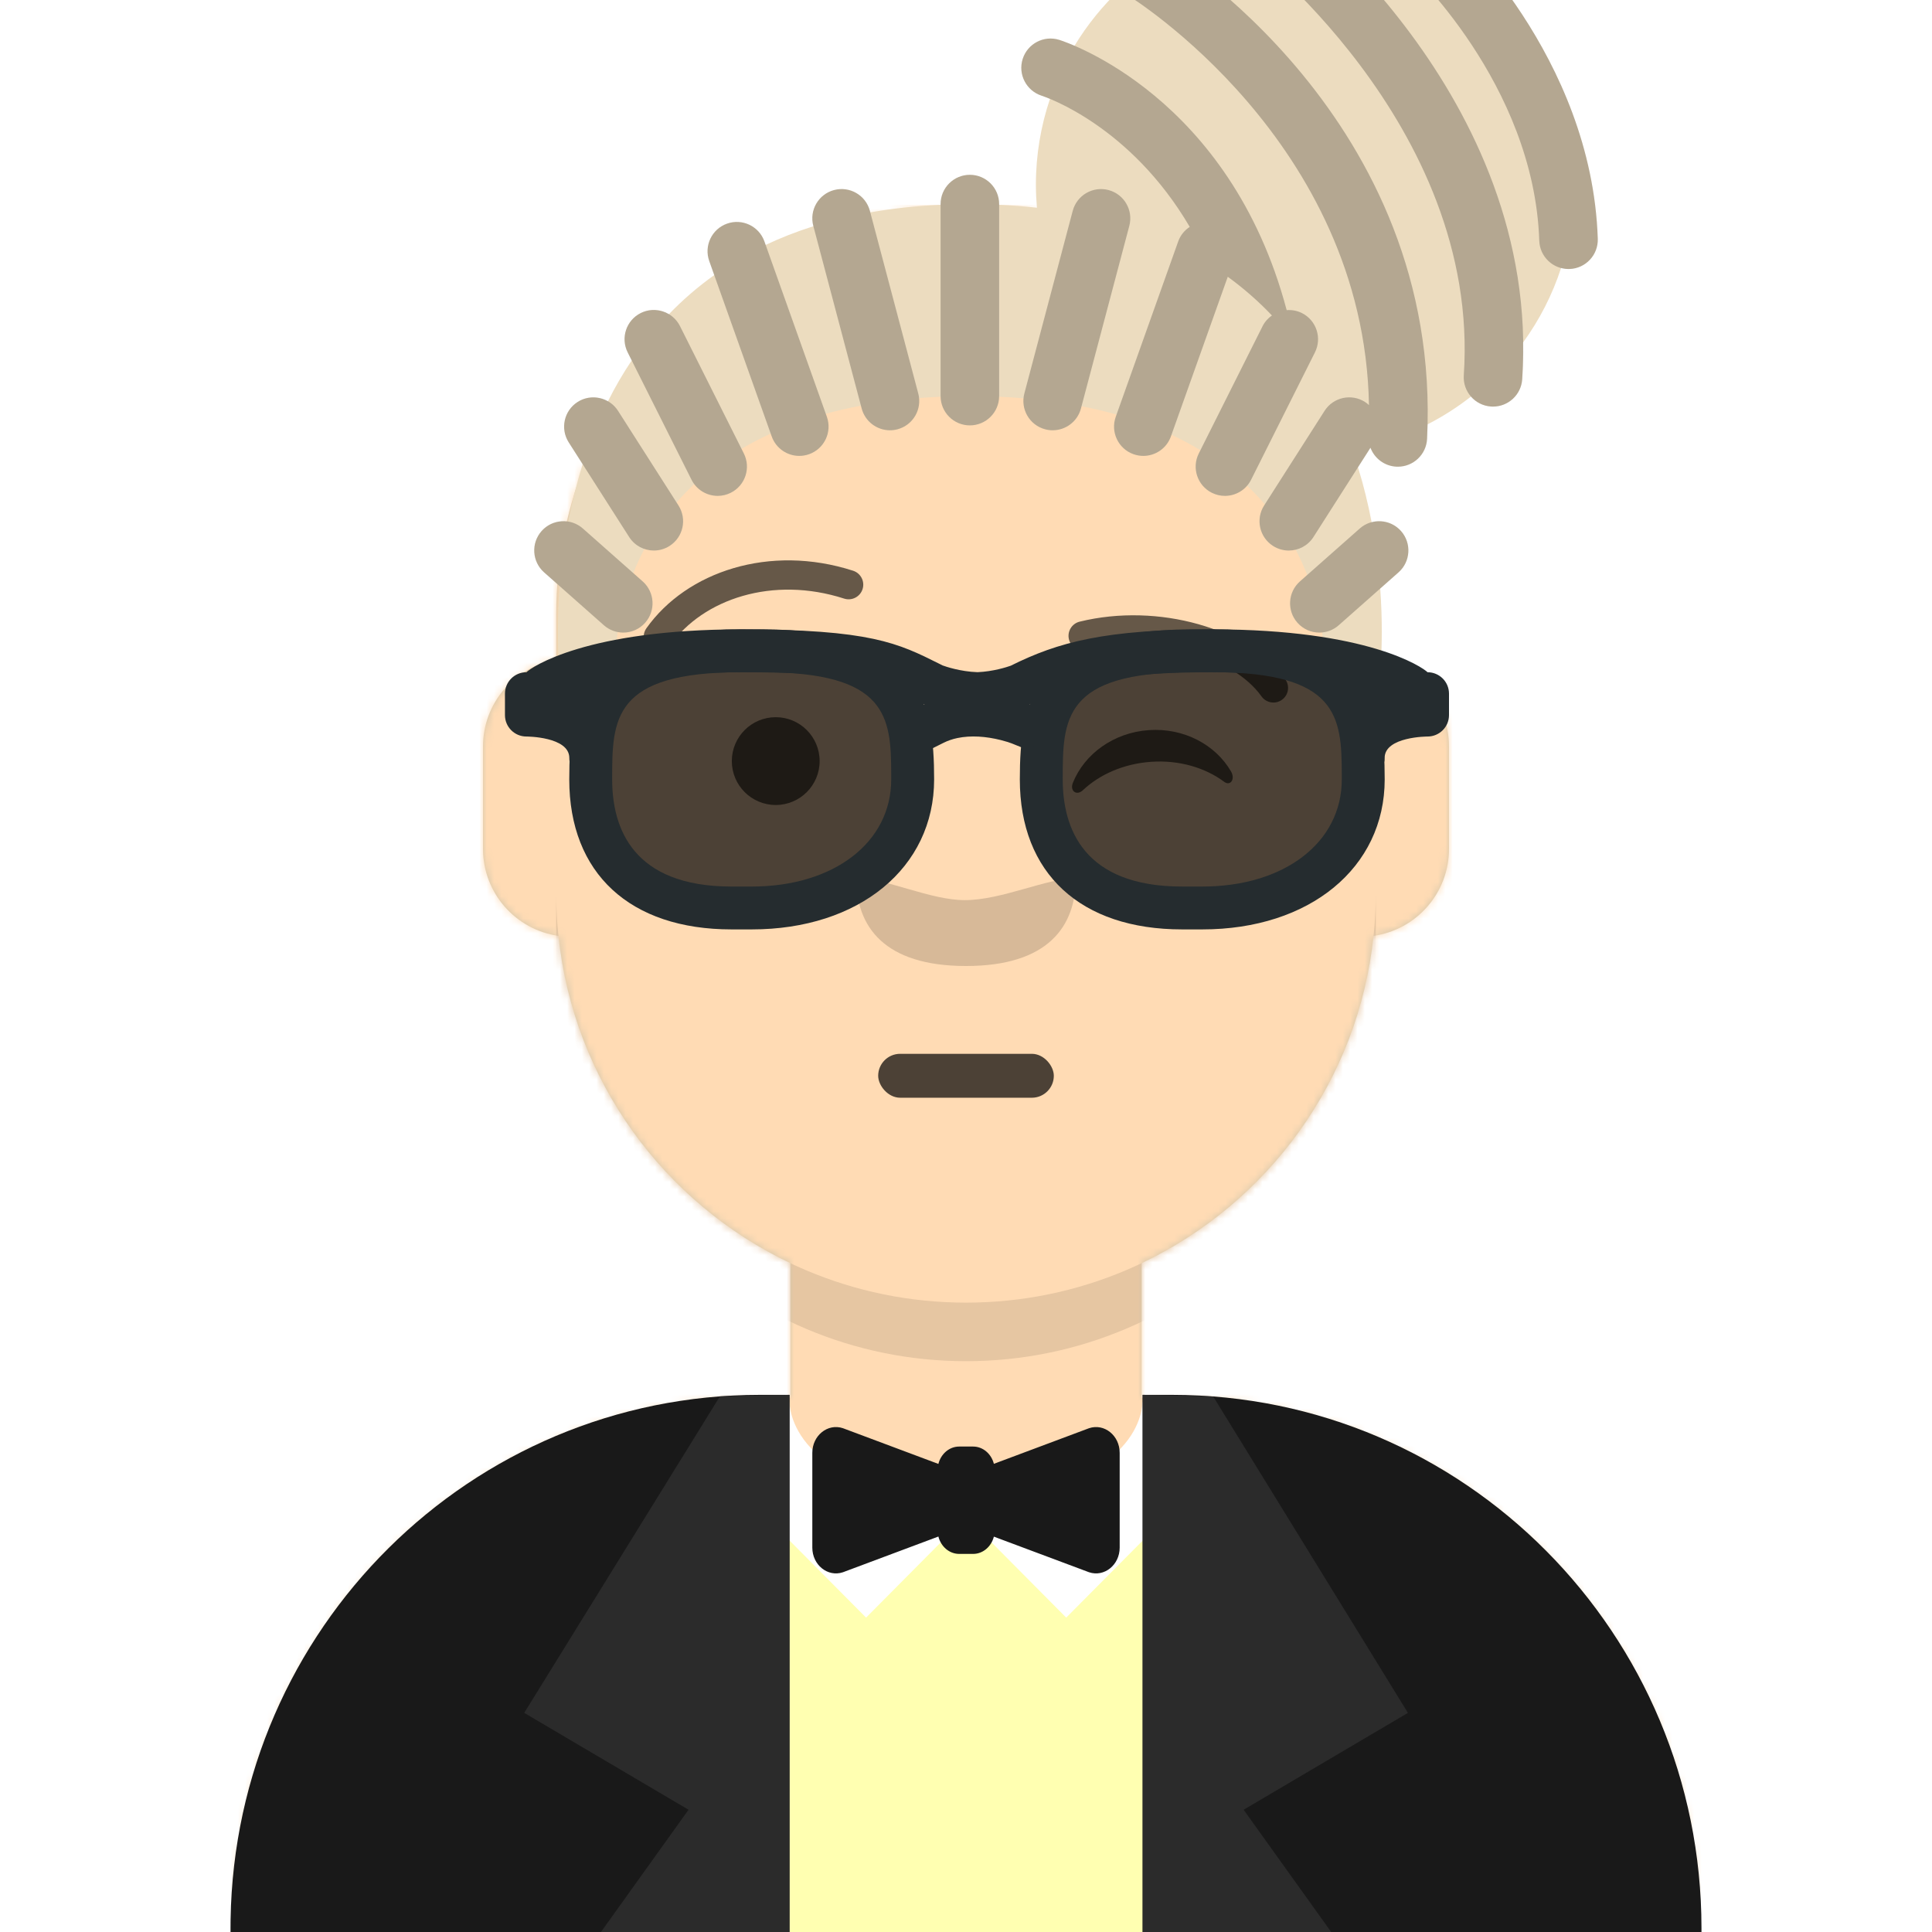 <svg xmlns="http://www.w3.org/2000/svg" xmlns:ns2="http://design.blush" xmlns:xlink="http://www.w3.org/1999/xlink" width="264px" height="264px" viewBox="0 8 264 264" version="1.1">
    <title id="transparent_Title">Avataaar/Default</title>
    <desc>Created with python_avatars</desc>
    <defs>
        <path d="M100,0 C130.928,-5.68137151e-15 156,25.072 156,56 L156.001,62.166 C161.676,63.119 166,68.054 166,74 L166,88 C166,94.052 161.519,99.058 155.694,99.881 C153.628,119.686 141.238,136.422 124.001,144.61 L124,163 L128,163 C167.765,163 200,195.235 200,235 L200,244 L0,244 L0,235 C-4.86974701e-15,195.235 32.235,163 72,163 L76,163 L76,144.611 C58.763,136.422 46.372,119.687 44.305,99.881 C38.481,99.058 34,94.052 34,88 L34,74 C34,68.054 38.325,63.118 44,62.166 L44,56 C44,25.072 69.072,5.68137151e-15 100,0 Z" id="transparent_path-1" />
        <path d="M83,36.348 C83,52.629 105.162,65.828 132.5,65.828 C159.838,65.828 182,52.629 182,36.348 C182,34.985 181.845,33.645 181.544,32.331 C210.784,41.488 232,68.792 232,101.052 L232,110 L32,110 L32,101.052 C32,68.397 53.739,40.82 83.534,32.002 C83.182,33.421 83,34.871 83,36.348 Z" id="transparent_path-3" />
        <rect id="transparent_path-5" x="0" y="0" width="264" height="280" />
        <path d="M74,0 C114.869,0 148,33.131 148,74 L148,84.148 L148,197.608 C135.525,187.237 119.491,181 102,181 L102,181 L98,181 L98,162.611 C115.531,154.283 128.048,137.115 129.791,116.867 C135.569,116.002 140,111.019 140,105 L140,105 L140,92 C140,87.354 137.359,83.324 133.497,81.33 C132.724,81.05 131.952,80.748 131.181,80.426 C130.795,80.32 130.401,80.233 130,80.166 L130,80.166 L130,79.917 C117.224,74.234 104.878,63.071 96.11,47.885 C93.175,42.801 90.831,37.595 89.066,32.397 C80.431,42.941 67.745,53.602 52.342,62.495 C42.778,68.017 33.147,72.291 24,75.266 L24,137.247 C29.602,148.318 38.773,157.278 50,162.611 L50,162.611 L50,181 L46,181 C38.327,181 30.935,182.2 24,184.423 L24,230 C24,244.106 13.569,255.776 0,257.716 L0,74 C0,33.131 33.131,0 74,0 Z" id="transparent_path-7" />
    </defs>
    <g id="transparent_Avataaar/Default" stroke="none" stroke-width="1" fill="none" fill-rule="evenodd">
        <g id="transparent_Body" transform="translate(32, 36)">
            <mask id="transparent_mask-2" fill="white">
                <use xlink:href="#transparent_path-1" />
            </mask>
            <use fill="#D0C6AC" xlink:href="#transparent_path-1" />
            <g id="transparent_Skin-Color" mask="url(#transparent_mask-2)" fill="#FFDBB4">
                <g transform="translate(-32, 0)" id="transparent_Color">
                    <rect x="0" y="0" width="264" height="244" />
                </g>
            </g>
            <path d="M44,94 C44,124.928 69.072,150 100,150 C130.928,150 156,124.928 156,94 L156,94 L156,102 C156,132.928 130.928,158 100,158 C69.072,158 44,132.928 44,102 Z" id="transparent_Neck-Shadow" fill-opacity="0.1" fill="#000000" mask="url(#transparent_mask-2)" />
        </g>
        <g id="transparent_Clothing" transform="translate(0, 170)">
            
        <g id="bond_suit_Clothing/Bond Suit" stroke="none" stroke-width="1" fill="none" fill-rule="evenodd">
        <g id="bond_suit_Suit" transform="translate(31.5, 28.6)">
            <path d="M124.38,3.001 L128.36,3.001 C167.926,3.001 200,34.435 200,73.212 L200,81.988 L1,81.988 L1,73.212 L1.01,72.05 C1.642,33.81 33.47,3.001 72.64,3.001 L76.62,3.001 C76.62,3.001 76.424,15.113 100.492,15.113 C124.56,15.113 124.38,3.001 124.38,3.001" id="bond_suit_Fabric-Color" fill="#FFFFB1" ns2:color="Top-500" />
            <path d="M86.846,30.44 L100.52,16.669 L114.194,30.44 L142.147,2.288 C137.77,1.454 133.258,1 128.639,1 L124.619,1 C124.619,1 124.801,13.573 100.491,13.573 C76.181,13.573 76.38,1 76.38,1 L72.36,1 C67.753,1 63.253,1.45 58.885,2.28 L86.846,30.44 Z" id="bond_suit_Fill-7" fill="#FFF" />
            <path d="M128.64,0.001 L124.641,0.001 L124.641,81.988 L201,81.988 L201,72.879 C201,32.629 168.604,0.001 128.64,0.001" id="bond_suit_Fill-9" fill="#191919" />
            <path d="M76.38,0.001 L72.36,0.001 C32.796,0.001 0.649,31.98 0.009,71.673 L0,72.879 L0,81.988 L76.38,81.988 L76.38,0.001 Z" id="bond_suit_Fill-12" fill="#191919" />
            <path d="M66.874,0.206 L40.133,43.457 L62.585,56.695 L48.758,75.998 L55.328,81.988 L76.38,81.988 L76.38,0.001 C76.38,0.001 73.265,0.043 66.874,0.206" id="bond_suit_Fill-15" fill="#2B2B2B" />
            <path d="M134.28,0.225 L160.887,43.458 L138.436,56.694 L152.264,75.998 L145.691,81.988 L124.64,81.987 L124.64,-0.001 C124.64,-0.001 127.889,0.062 134.28,0.225" id="bond_suit_Fill-18" fill="#2B2B2B" />
            <path d="M117.319,4.557 L104.309,9.425 C103.96,8.066 102.826,7.065 101.468,7.065 L99.573,7.065 C98.209,7.065 97.073,8.073 96.727,9.439 L83.681,4.557 C81.601,3.864 79.5,5.557 79.5,7.925 L79.5,20.876 C79.5,23.243 81.601,24.936 83.681,24.243 L96.727,19.362 C97.073,20.727 98.209,21.735 99.573,21.735 L101.468,21.735 C102.826,21.735 103.96,20.733 104.309,19.376 L117.319,24.243 C119.399,24.936 121.5,23.243 121.5,20.876 L121.5,7.925 C121.5,5.557 119.399,3.864 117.319,4.557" id="bond_suit_Fill-1" fill="#191919" />
        </g>
    </g>
</g>
        <g id="transparent_Face" transform="translate(76, 82)" fill="#000000">
            <g id="transparent_Mouth" transform="translate(2, 52)">    
                
            <g id="serious_Mouth/Serious" stroke="none" stroke-width="1" fill="none" fill-rule="evenodd" fill-opacity="0.7">
        <rect id="serious_Why-so-serious?" fill="#000000" x="42" y="18" width="24" height="6" rx="3" />
    </g>
</g>
            <g id="transparent_Nose" transform="translate(28, 40)" fill-opacity="0.16">
                
            <g id="wide_Nose/Wide" stroke="none" stroke-width="1" fill="none" fill-rule="evenodd"><path d="M13,6 C13,12.627 16.828,18 28,18 C39.172,18 43,12.627 43,6 C39.036,6 32.897,9 27.838,9 C23.079,9 17.101,6 13,6 Z" id="wide_Nose" fill-opacity=".16" fill="#000" /></g></g>
            <g id="transparent_Eyes" transform="translate(0, 8)">
                
            <g id="wink_Eyes/Wink-😉" stroke="none" stroke-width="1" fill="none" fill-rule="evenodd" fill-opacity="0.6">
        <circle id="wink_Eye" fill="#000000" cx="30" cy="22" r="6" />
        <path d="M70.412,24.205 C72.259,20.406 76.417,17.758 81.25,17.758 C86.066,17.758 90.211,20.387 92.068,24.165 C92.619,25.287 91.834,26.205 91.043,25.525 C88.592,23.417 85.111,22.101 81.25,22.101 C77.509,22.101 74.126,23.336 71.69,25.329 C70.799,26.058 69.872,25.316 70.412,24.205 Z" id="wink_Winky-Wink" fill="#000000" transform="translate(81.252, 21.758) rotate(-4) translate(-81.252, -21.758) " />
    </g>
</g>
            <g id="transparent_Eyebrow" fill-opacity="0.6">
                
            <g id="up_down_Eyebrow/Outline/Up-Down" stroke="none" stroke-width="1" fill="none" fill-rule="evenodd" fill-opacity="0.6">
        <path d="M15.591,14.162 C20.087,7.836 29.603,4.654 39.347,7.796 C40.399,8.135 41.526,7.557 41.865,6.506 C42.204,5.455 41.626,4.328 40.575,3.989 C29.167,0.31 17.836,4.099 12.331,11.845 C11.691,12.745 11.902,13.994 12.803,14.634 C13.703,15.274 14.952,15.062 15.591,14.162 Z" id="up_down_Eyebrow" fill="#000000" fill-rule="nonzero" />
        <path d="M73.638,21.158 C77.553,15.649 88.285,12.56 97.53,14.83 C98.603,15.094 99.686,14.438 99.95,13.365 C100.213,12.292 99.557,11.209 98.484,10.946 C87.748,8.309 75.319,11.886 70.377,18.841 C69.737,19.741 69.948,20.99 70.849,21.629 C71.749,22.269 72.998,22.058 73.638,21.158 Z" id="up_down_Eyebrow" fill="#000000" fill-rule="nonzero" transform="translate(85.008, 16.038) scale(-1, 1) translate(-85.008, -16.038) " />
    </g>
</g>
        </g>
        <g id="transparent_Top">
            
        <g id="braids_Hairstyle/Braids" stroke="none" stroke-width="1" fill="none" fill-rule="evenodd">
        <g id="braids_Group-30" transform="translate(73, -8)">
            <path d="M107.366,67.855 C107.302,67.745 107.235,67.635 107.171,67.526 C107.236,67.635 107.302,67.745 107.366,67.855 M108.13,69.209 C108.068,69.096 108.005,68.982 107.941,68.869 C108.005,68.982 108.068,69.096 108.13,69.209 M108.671,70.232 C108.729,70.346 108.789,70.459 108.846,70.572 C108.789,70.459 108.729,70.346 108.671,70.232 M106.553,66.513 C106.487,66.407 106.419,66.302 106.352,66.196 C106.42,66.302 106.487,66.407 106.553,66.513 M124.671,5.491 C123.033,4.013 120.511,4.143 119.028,5.778 C118.734,6.104 118.521,6.469 118.352,6.85 C114.303,5.315 109.916,4.469 105.329,4.469 C105.152,4.469 104.978,4.48 104.803,4.482 C102.97,2.901 101.738,1.971 101.486,1.784 C99.711,0.471 97.211,0.845 95.895,2.618 C95.172,3.593 94.975,4.787 95.226,5.885 C92.238,6.737 89.406,7.956 86.781,9.492 C85.926,8.919 85.368,8.579 85.202,8.48 C83.307,7.347 80.858,7.963 79.72,9.854 C78.815,11.361 79.035,13.216 80.112,14.488 C77.685,16.775 75.565,19.383 73.831,22.252 C72.678,21.755 71.927,21.505 71.748,21.449 C69.647,20.791 67.418,21.953 66.747,24.05 C66.076,26.147 67.236,28.395 69.33,29.075 C69.445,29.113 69.849,29.251 70.473,29.51 C69.232,33.198 68.55,37.142 68.55,41.248 C68.55,42.305 68.604,43.349 68.692,44.384 C67.03,44.199 65.308,44.065 63.528,43.985 L63.528,43.887 C63.528,41.678 61.737,39.887 59.528,39.887 C57.319,39.887 55.528,41.678 55.528,43.887 L55.528,43.985 C52.11,44.14 48.912,44.492 45.922,45.021 L45.866,44.812 C45.301,42.676 43.111,41.405 40.976,41.969 C38.84,42.535 37.568,44.725 38.133,46.86 L38.148,46.916 C35.826,47.653 33.65,48.505 31.623,49.467 L31.452,48.987 C30.711,46.907 28.426,45.82 26.342,46.561 C24.261,47.302 23.175,49.59 23.916,51.671 L24.599,53.59 C22.3,55.23 20.242,57.025 18.403,58.936 C17.267,58.253 15.822,58.141 14.55,58.777 C12.575,59.768 11.777,62.171 12.766,64.146 L13.321,65.252 C12.1,67.072 11.019,68.944 10.07,70.844 C8.819,70.126 7.23,70.096 5.93,70.924 C4.069,72.113 3.523,74.586 4.712,76.448 L6.619,79.435 C5.778,82.1 5.135,84.738 4.649,87.28 C3.337,87.064 1.949,87.498 1.004,88.567 C-0.46,90.222 -0.305,92.75 1.35,94.213 L3.479,96.097 C3.131,100.657 3.225,104.411 3.378,106.701 C4.167,118.575 11.125,118.438 11.125,106.27 C11.125,105.071 11.212,103.755 11.398,102.361 C11.652,102.411 11.908,102.44 12.165,102.44 C13.271,102.44 14.372,101.984 15.163,101.09 C16.627,99.436 16.471,96.908 14.817,95.444 L13.533,94.309 C13.971,93.214 14.474,92.111 15.059,91.009 C15.474,91.149 15.908,91.228 16.346,91.228 C17.083,91.228 17.829,91.024 18.495,90.599 C20.357,89.41 20.903,86.937 19.714,85.075 L19.448,84.659 C20.195,83.804 20.994,82.964 21.866,82.148 C22.631,83.175 23.828,83.76 25.069,83.76 C25.672,83.76 26.283,83.623 26.859,83.335 C28.833,82.345 29.632,79.941 28.642,77.966 L28.324,77.332 C29.568,76.594 30.899,75.901 32.315,75.253 L32.452,75.638 C33.035,77.275 34.576,78.296 36.22,78.296 C36.665,78.296 37.118,78.222 37.562,78.063 C39.643,77.322 40.729,75.034 39.988,72.953 L39.84,72.538 C41.361,72.119 42.968,71.756 44.643,71.438 L44.744,71.819 C45.219,73.612 46.837,74.796 48.608,74.796 C48.947,74.796 49.292,74.753 49.635,74.662 C51.564,74.151 52.775,72.313 52.576,70.389 C53.54,70.314 54.53,70.258 55.537,70.215 C55.586,72.382 57.349,74.126 59.528,74.126 C61.707,74.126 63.47,72.382 63.519,70.215 C64.663,70.264 65.78,70.332 66.868,70.421 C66.686,72.334 67.896,74.154 69.815,74.662 C70.158,74.753 70.503,74.796 70.842,74.796 C72.612,74.796 74.231,73.612 74.706,71.819 L74.788,71.51 C76.46,71.837 78.055,72.214 79.572,72.643 L79.462,72.953 C78.72,75.034 79.806,77.322 81.887,78.063 C82.331,78.222 82.784,78.296 83.229,78.296 C84.874,78.296 86.415,77.275 86.998,75.638 L87.078,75.413 C88.481,76.07 89.8,76.772 91.032,77.518 L90.807,77.966 C89.817,79.941 90.616,82.345 92.591,83.335 C93.166,83.623 93.778,83.76 94.381,83.76 C95.533,83.76 96.646,83.254 97.413,82.359 C98.287,83.19 99.093,84.045 99.838,84.916 L99.736,85.075 C98.547,86.937 99.093,89.41 100.954,90.599 C101.621,91.024 102.366,91.228 103.103,91.228 C103.423,91.228 103.74,91.188 104.049,91.113 C104.657,92.268 105.176,93.422 105.624,94.568 L104.633,95.444 C102.978,96.908 102.823,99.436 104.287,101.09 C105.077,101.984 106.179,102.44 107.284,102.44 C107.411,102.44 107.538,102.419 107.665,102.407 C107.847,103.784 107.931,105.084 107.931,106.27 C107.931,118.438 114.889,118.575 115.679,106.701 C115.827,104.465 115.923,100.836 115.602,96.422 L118.099,94.213 C119.755,92.75 119.91,90.222 118.446,88.567 C117.409,87.394 115.841,86.991 114.425,87.367 C113.961,84.93 113.354,82.403 112.566,79.848 L114.268,77.182 C114.814,78.626 116.172,79.686 117.812,79.766 C117.879,79.77 117.945,79.771 118.012,79.771 C120.131,79.771 121.898,78.107 122.004,75.968 C122.037,75.302 122.059,74.641 122.074,73.984 C124.175,72.908 126.159,71.636 128.001,70.192 C128.675,70.962 129.64,71.476 130.741,71.551 C130.833,71.557 130.926,71.56 131.016,71.56 C133.101,71.56 134.859,69.943 135.004,67.832 C135.12,66.129 135.139,64.459 135.118,62.806 C137.348,59.731 139.119,56.302 140.317,52.613 C140.642,52.699 140.978,52.759 141.33,52.759 C141.374,52.759 141.419,52.759 141.464,52.757 C143.672,52.685 145.402,50.835 145.33,48.627 C144.508,23.668 125.48,6.221 124.671,5.491" id="braids_Hair-Color" fill="#ECDCBF" ns2:color="Hair-500" />
            <path d="M59.528,39.887 C57.319,39.887 55.528,41.678 55.528,43.887 L55.528,70.127 C55.528,72.336 57.319,74.127 59.528,74.127 C61.737,74.127 63.528,72.336 63.528,70.127 L63.528,43.887 C63.528,41.678 61.737,39.887 59.528,39.887" id="braids_Fill-4" fill-opacity=".24" fill="#000" />
            <path d="M45.867,44.812 C45.302,42.676 43.112,41.405 40.976,41.969 C38.841,42.535 37.568,44.725 38.134,46.86 L44.744,71.819 C45.219,73.612 46.838,74.796 48.609,74.796 C48.948,74.796 49.292,74.753 49.635,74.662 C51.771,74.097 53.043,71.907 52.478,69.771 L45.867,44.812 Z" id="braids_Fill-6" fill-opacity=".24" fill="#000" />
            <path d="M31.452,48.987 C30.711,46.907 28.426,45.82 26.342,46.561 C24.261,47.302 23.175,49.591 23.916,51.672 L32.452,75.638 C33.035,77.275 34.576,78.297 36.22,78.297 C36.665,78.297 37.119,78.222 37.562,78.064 C39.643,77.322 40.729,75.034 39.988,72.953 L31.452,48.987 Z" id="braids_Fill-8" fill-opacity=".24" fill="#000" />
            <path d="M19.919,60.561 C18.93,58.586 16.525,57.79 14.55,58.777 C12.576,59.768 11.777,62.171 12.767,64.146 L21.49,81.551 C22.192,82.951 23.604,83.76 25.069,83.76 C25.672,83.76 26.284,83.623 26.859,83.335 C28.834,82.345 29.632,79.941 28.643,77.966 L19.919,60.561 Z" id="braids_Fill-10" fill-opacity=".24" fill="#000" />
            <path d="M11.455,72.143 C10.266,70.281 7.794,69.737 5.931,70.925 C4.069,72.114 3.524,74.587 4.713,76.449 L12.972,89.381 C13.735,90.576 15.027,91.228 16.347,91.228 C17.084,91.228 17.83,91.025 18.496,90.599 C20.358,89.41 20.903,86.937 19.714,85.075 L11.455,72.143 Z" id="braids_Fill-12" fill-opacity=".24" fill="#000" />
            <path d="M6.65,88.222 C4.996,86.757 2.468,86.912 1.004,88.567 C-0.46,90.222 -0.305,92.751 1.35,94.213 L9.517,101.436 C10.278,102.111 11.224,102.441 12.166,102.441 C13.272,102.441 14.373,101.984 15.163,101.091 C16.627,99.436 16.472,96.909 14.817,95.445 L6.65,88.222 Z" id="braids_Fill-14" fill-opacity=".24" fill="#000" />
            <path d="M78.474,41.969 C76.339,41.406 74.149,42.676 73.583,44.812 L66.973,69.772 C66.408,71.906 67.68,74.097 69.816,74.662 C70.159,74.754 70.503,74.796 70.842,74.796 C72.613,74.796 74.232,73.612 74.706,71.82 L81.317,46.861 C81.882,44.724 80.61,42.535 78.474,41.969" id="braids_Fill-17" fill-opacity=".24" fill="#000" />
            <path d="M104.9,58.778 C104.231,58.444 103.516,58.329 102.82,58.38 C95.055,29.176 72.841,21.794 71.749,21.45 C69.647,20.791 67.418,21.954 66.748,24.05 C66.076,26.148 67.237,28.396 69.331,29.076 C70.041,29.307 81.495,33.229 89.572,47.003 C88.871,47.464 88.3,48.136 87.999,48.987 L79.463,72.954 C78.721,75.035 79.806,77.323 81.888,78.064 C82.332,78.222 82.784,78.297 83.23,78.297 C84.874,78.297 86.415,77.276 86.999,75.638 L94.769,53.82 C97.005,55.446 99.01,57.22 100.805,59.105 C100.285,59.472 99.837,59.953 99.531,60.562 L90.808,77.967 C89.817,79.942 90.617,82.345 92.591,83.336 C93.166,83.624 93.778,83.76 94.38,83.76 C95.847,83.76 97.257,82.952 97.96,81.552 L106.683,64.147 C107.672,62.172 106.874,59.768 104.9,58.778" id="braids_Fill-19" fill-opacity=".24" fill="#000" />
            <path d="M112.8,88.222 L104.633,95.445 C102.979,96.909 102.823,99.436 104.287,101.091 C105.077,101.984 106.179,102.441 107.284,102.441 C108.227,102.441 109.172,102.111 109.933,101.436 L118.1,94.213 C119.755,92.751 119.91,90.222 118.446,88.567 C116.983,86.912 114.454,86.757 112.8,88.222" id="braids_Fill-21" fill-opacity=".24" fill="#000" />
            <path d="M85.202,8.48 C83.307,7.347 80.858,7.963 79.721,9.854 C78.585,11.746 79.197,14.202 81.088,15.341 C81.424,15.543 113.406,35.261 114.065,71.356 C113.896,71.201 113.719,71.052 113.519,70.925 C111.656,69.737 109.184,70.281 107.995,72.143 L99.736,85.075 C98.547,86.937 99.093,89.41 100.954,90.599 C101.621,91.025 102.366,91.229 103.103,91.229 C104.423,91.229 105.715,90.576 106.478,89.381 L114.268,77.182 C114.814,78.626 116.172,79.686 117.812,79.767 C117.879,79.77 117.945,79.772 118.012,79.772 C120.131,79.772 121.898,78.107 122.004,75.968 C124.151,32.314 86.793,9.433 85.202,8.48" id="braids_Fill-23" fill-opacity=".24" fill="#000" />
            <path d="M101.486,1.784 C99.711,0.471 97.211,0.845 95.895,2.617 C94.58,4.39 94.952,6.895 96.723,8.212 C97.049,8.455 129.365,32.897 127.021,67.288 C126.872,69.492 128.537,71.4 130.741,71.551 C130.833,71.557 130.925,71.56 131.016,71.56 C133.101,71.56 134.859,69.943 135.004,67.832 C137.648,29.018 102.964,2.878 101.486,1.784" id="braids_Fill-25" fill-opacity=".24" fill="#000" />
            <path d="M124.671,5.491 C123.033,4.013 120.511,4.143 119.028,5.779 C117.547,7.414 117.673,9.943 119.307,11.426 C119.481,11.583 136.626,27.394 137.334,48.891 C137.405,51.054 139.182,52.76 141.33,52.76 C141.374,52.76 141.419,52.759 141.464,52.758 C143.672,52.685 145.402,50.836 145.33,48.628 C144.508,23.669 125.481,6.221 124.671,5.491" id="braids_Fill-27" fill-opacity=".24" fill="#000" />
        </g>
        <g id="braids_Facial-Hair" transform="translate(49, 72)" />
        <g id="braids_Accessory" transform="translate(62, 85)"><defs>
        <filter x="-3.1%" y="-9.8%" width="106.2%" height="119.5%" filterUnits="objectBoundingBox" id="wayfarers_filter-1">
            <feOffset dx="0" dy="2" in="SourceAlpha" result="shadowOffsetOuter1" />
            <feColorMatrix values="0 0 0 0 0   0 0 0 0 0   0 0 0 0 0  0 0 0 0.2 0" type="matrix" in="shadowOffsetOuter1" result="shadowMatrixOuter1" />
            <feMerge>
                <feMergeNode in="shadowMatrixOuter1" />
                <feMergeNode in="SourceGraphic" />
            </feMerge>
        </filter>
        <linearGradient x1="50%" y1="0%" x2="50%" y2="100%" id="wayfarers_linearGradient-2">
            <stop stop-color="#FFFFFF" stop-opacity="0.5" offset="0%" />
            <stop stop-color="#000000" stop-opacity="0.5" offset="70.506%" />
        </linearGradient>
        <path d="M44.918,17.571 C44.918,27.274 36.668,35.143 22.92,35.143 L20.17,35.143 C6.423,35.143 0.923,27.271 0.923,17.571 L0.923,17.571 C0.923,7.866 2.207,0 21.455,0 L24.386,0 C43.634,0 44.918,7.866 44.918,17.571 L44.918,17.571 Z" id="wayfarers_path-3" />
        <path d="M106.486,17.571 C106.486,27.274 98.239,35.143 84.489,35.143 L81.739,35.143 C67.991,35.143 62.491,27.271 62.491,17.571 L62.491,17.571 C62.491,7.866 63.775,0 83.023,0 L85.955,0 C105.199,0 106.486,7.866 106.486,17.571 L106.486,17.571 Z" id="wayfarers_path-4" />
    </defs>
    <g id="wayfarers_Top/_Resources/Wayfarers" stroke="none" stroke-width="1" fill="none" fill-rule="evenodd">
        <g id="wayfarers_Wayfarers" filter="url(#wayfarers_filter-1)" transform="translate(7, 7)" fill-rule="nonzero">
            <g id="wayfarers_Shades" transform="translate(10.795, 2.929)">
                <g id="wayfarers_Shade">
                    <use fill-opacity="0.7" fill="#000000" xlink:href="#wayfarers_path-3" />
                    <use fill="url(#linearGradient-2)" style="mix-blend-mode: screen;" xlink:href="#wayfarers_path-3" />
                </g>
                <g id="wayfarers_Shade">
                    <use fill-opacity="0.7" fill="#000000" xlink:href="#wayfarers_path-4" />
                    <use fill="url(#linearGradient-2)" style="mix-blend-mode: screen;" xlink:href="#wayfarers_path-4" />
                </g>
            </g>
            <path d="M35.182,0 C56.833,0 58.645,10.127 58.645,20.5 C58.645,32.569 48.396,41 33.716,41 L30.966,41 C17.078,41 8.787,33.336 8.787,20.5 C8.787,10.127 10.599,0 32.25,0 L35.182,0 Z M35.182,5.854 L32.25,5.854 C14.65,5.854 14.65,12.318 14.65,20.5 C14.65,27.18 17.48,35.143 30.966,35.143 L33.716,35.143 C44.942,35.143 52.782,29.122 52.782,20.5 L52.781,19.768 C52.766,11.936 52.254,5.854 35.182,5.854 Z" id="wayfarers_Left" fill="#252C2F" />
            <path d="M96.75,0 C118.401,0 120.213,10.127 120.213,20.5 C120.213,32.569 109.964,41 95.284,41 L92.534,41 C78.646,41 70.355,33.336 70.355,20.5 C70.355,10.127 72.167,0 93.818,0 L96.75,0 Z M96.75,5.854 L93.818,5.854 C76.218,5.854 76.218,12.318 76.218,20.5 C76.218,27.18 79.051,35.143 92.534,35.143 L95.284,35.143 C106.51,35.143 114.35,29.122 114.35,20.5 L114.349,19.768 C114.334,11.936 113.822,5.854 96.75,5.854 Z" id="wayfarers_Right" fill="#252C2F" />
            <path d="M2.932,5.857 C3.618,5.172 11.123,0 32.25,0 C49.964,0 53.714,1.88 59.39,4.721 L59.805,4.931 C60.2,5.073 62.218,5.774 64.578,5.851 C66.729,5.757 68.568,5.161 69.106,4.97 C75.584,1.748 81.926,0 96.75,0 C117.877,0 125.382,5.172 126.068,5.857 C127.689,5.857 129,7.166 129,8.786 L129,11.714 C129,13.334 127.689,14.643 126.068,14.643 C126.068,14.643 120.205,14.643 120.205,17.571 C120.205,20.5 117.273,13.334 117.273,11.714 L117.273,8.862 C113.697,7.462 107.297,5.857 96.75,5.857 C85,5.857 79.148,6.988 74.128,9.104 L74.184,9.243 L71.688,10.25 L74.181,11.258 L71.981,16.687 L69.264,15.589 C69.021,15.49 68.497,15.314 67.771,15.131 C65.747,14.62 63.665,14.465 61.825,14.851 C61.15,14.993 60.523,15.206 59.948,15.493 L57.326,16.803 L54.703,11.565 L57.325,10.255 L57.331,10.252 L54.819,9.237 L54.899,9.039 C50.57,6.976 46.578,5.857 32.25,5.857 C21.704,5.857 15.303,7.461 11.727,8.861 L11.727,11.714 C11.727,13.334 8.795,20.5 8.795,17.571 C8.795,14.643 2.932,14.643 2.932,14.643 C1.313,14.643 0,13.334 0,11.714 L0,8.786 C0,7.166 1.313,5.857 2.932,5.857 Z" id="wayfarers_Stuff" fill="#252C2F" />
        </g>
    </g>
</g>
    </g>
</g>
    </g>
</svg>
